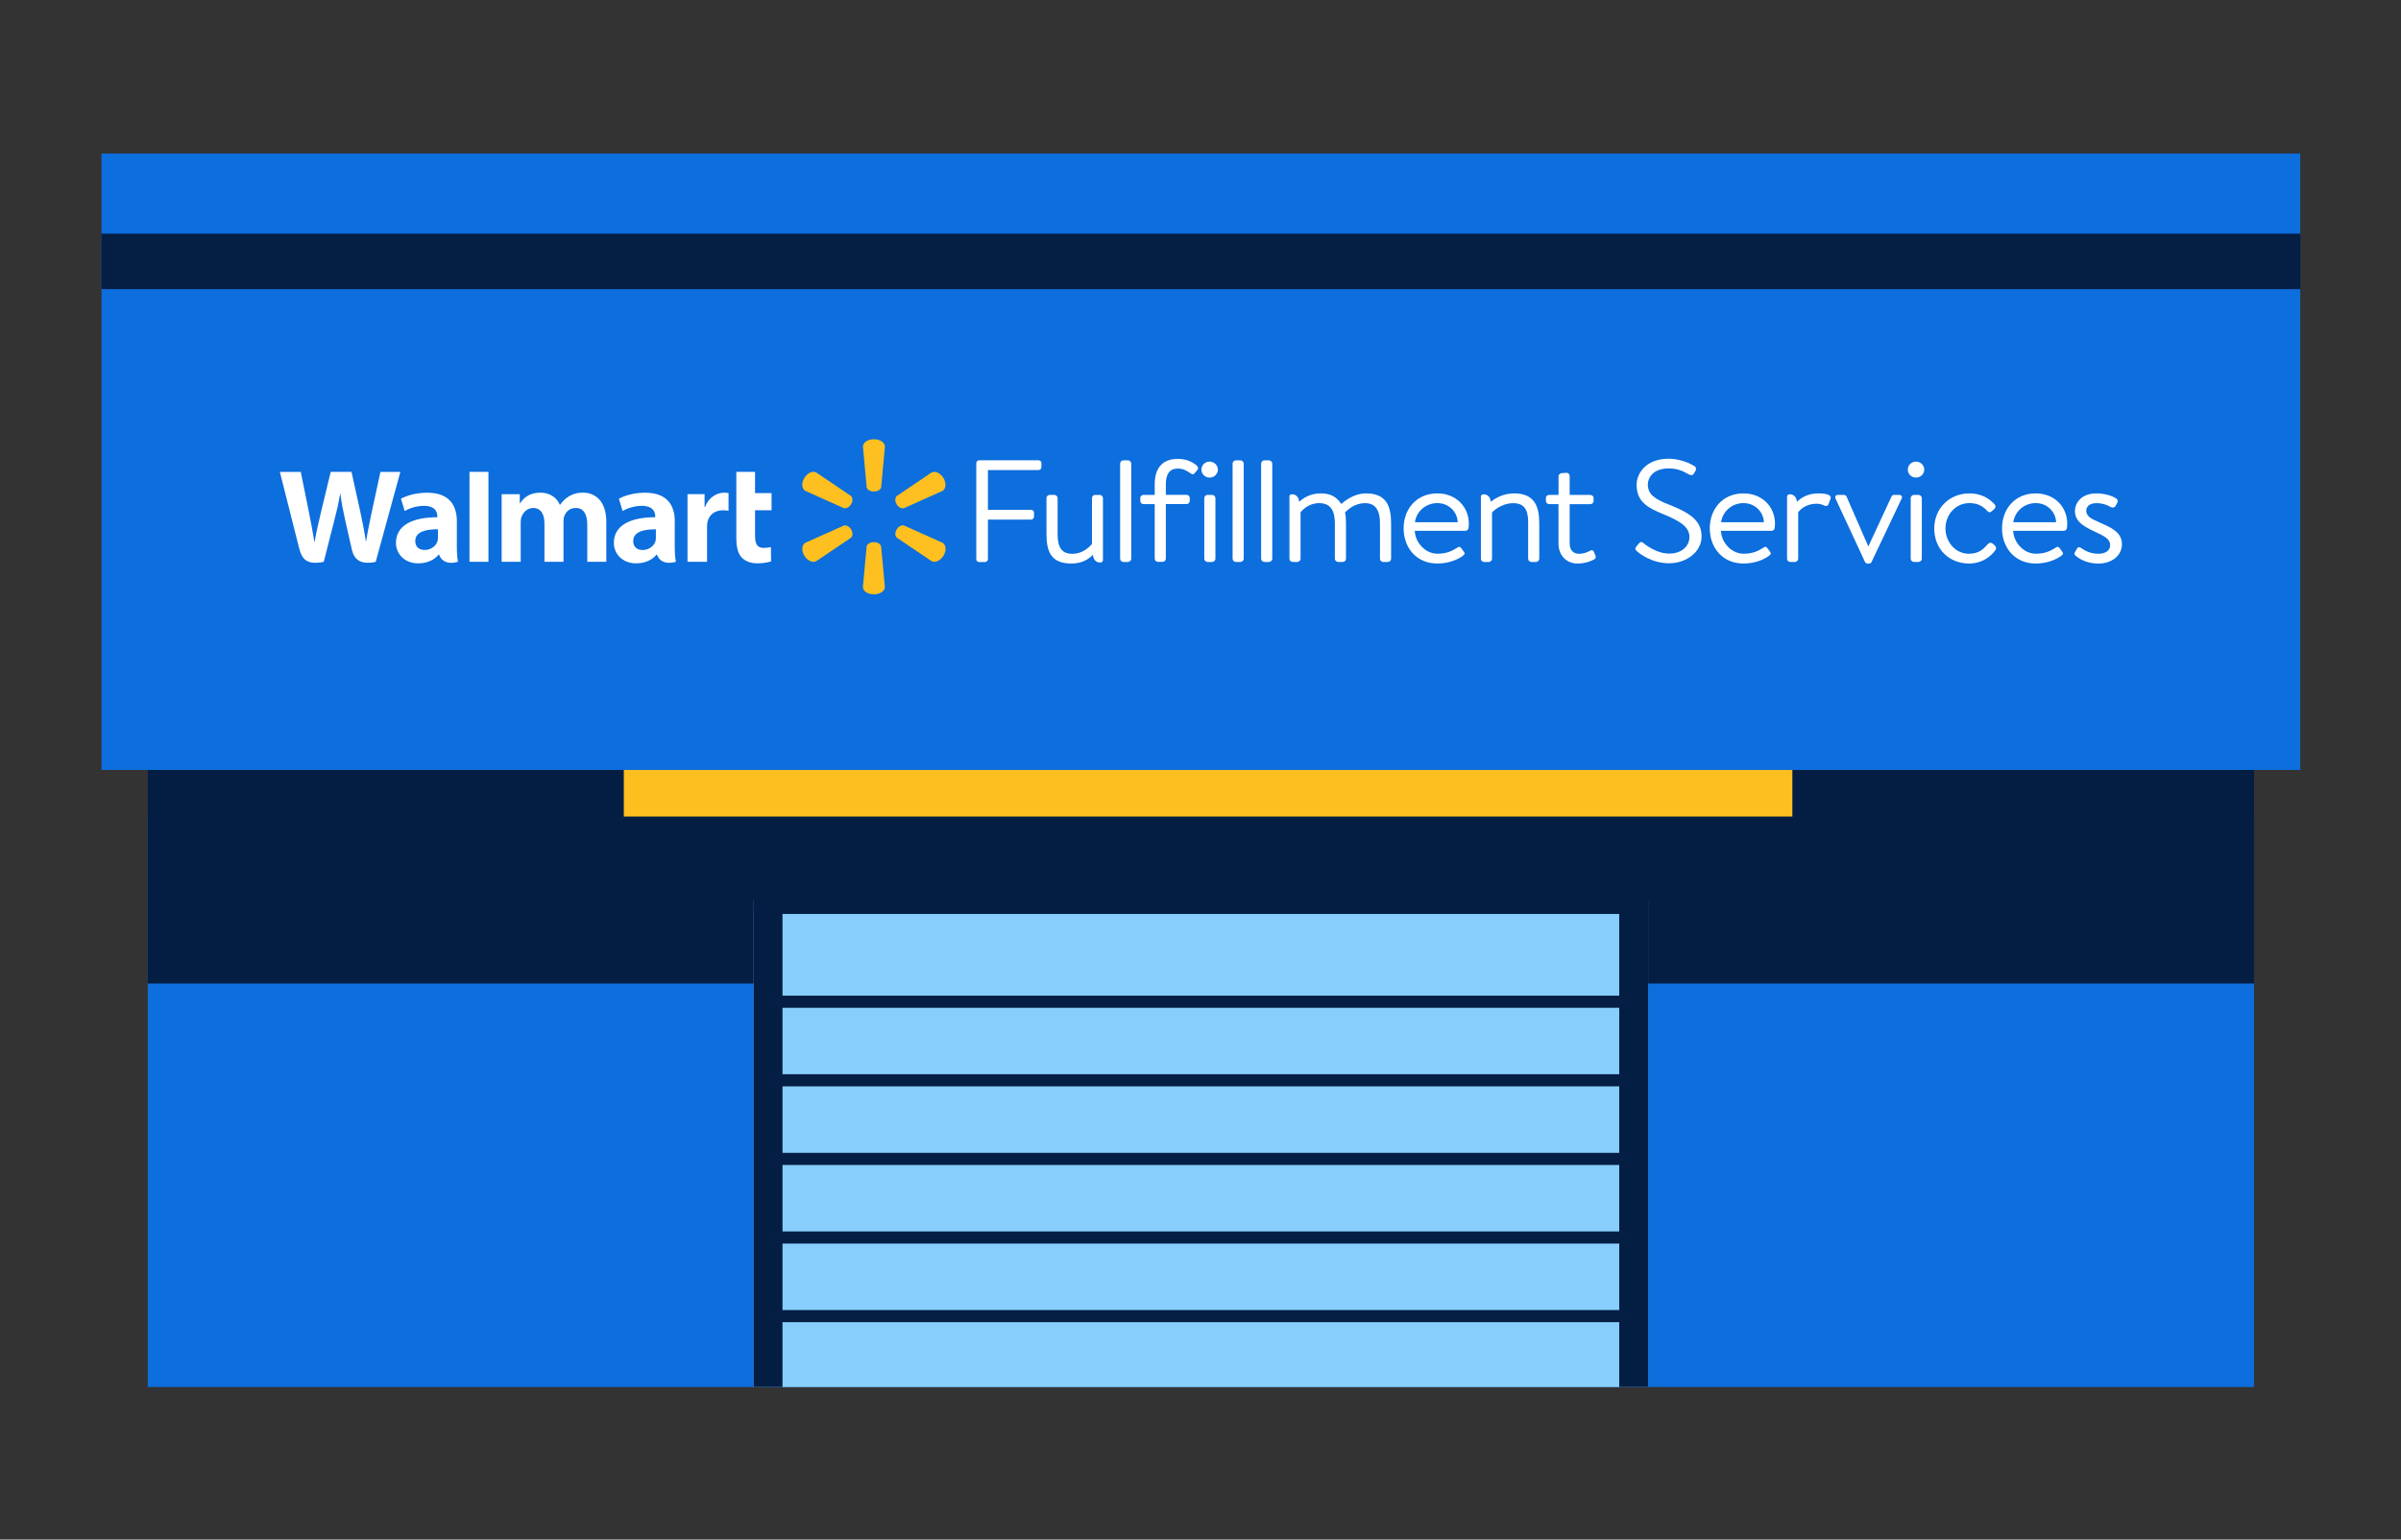 <?xml version="1.0" encoding="UTF-8"?> <svg xmlns="http://www.w3.org/2000/svg" width="198" height="127" viewBox="0 0 198 127" fill="none"><rect x="0" y="0" width="198" height="127" fill="#333333" stroke="none"/><path d="M185.878 67.356H12.184V114.415H185.878V67.356Z" fill="#0D6EDD"></path><path d="M185.878 62.767H12.184V81.134H185.878V62.767Z" fill="#031D43"></path><path d="M135.912 74.245H62.15V114.419H135.912V74.245Z" fill="#87CEFC"></path><path d="M135.912 73.097H62.15V75.393H135.912V73.097Z" fill="#031D43"></path><path d="M64.53 73.097H62.15V114.419H64.53V73.097Z" fill="#031D43"></path><path d="M147.809 62.767H51.444V67.36H147.809V62.767Z" fill="#FDBF20"></path><path d="M135.912 74.245H133.532V114.419H135.912V74.245Z" fill="#031D43"></path><path d="M189.69 12.664H8.372V63.516H189.69V12.664Z" fill="#0D6EDD"></path><path d="M189.702 19.275H8.364V23.853H189.702V19.275Z" fill="#051E44"></path><path d="M55.647 43.019C55.647 41.756 55.086 40.645 53.197 40.645C52.226 40.645 51.454 40.908 51.036 41.142L51.343 42.156C51.727 41.923 52.341 41.727 52.917 41.727C53.877 41.727 54.034 42.253 54.034 42.59V42.667C51.942 42.667 50.621 43.364 50.621 44.786C50.621 45.656 51.297 46.471 52.464 46.471C53.186 46.471 53.785 46.194 54.146 45.749H54.18C54.18 45.749 54.418 46.712 55.735 46.345C55.666 45.945 55.643 45.516 55.643 45.001V43.019H55.647ZM54.088 44.356C54.088 44.46 54.081 44.564 54.049 44.66C53.927 45.045 53.512 45.371 52.994 45.371C52.56 45.371 52.219 45.134 52.219 44.634C52.219 43.867 53.094 43.656 54.088 43.664V44.36V44.356ZM24.802 38.923C24.963 39.708 25.424 41.99 25.424 41.99C25.616 42.927 25.796 43.912 25.927 44.69H25.95C26.08 43.864 26.284 43.082 26.502 42.112L27.274 38.923H28.986L29.708 42.193C29.9 43.105 30.049 43.804 30.168 44.653H30.191C30.322 43.797 30.491 43.067 30.679 42.134L31.374 38.927H33.017L30.982 46.349C29.689 46.623 29.193 46.119 29.013 45.323C28.836 44.527 28.487 43.005 28.487 43.005C28.31 42.175 28.172 41.586 28.072 40.73H28.049C27.911 41.579 27.765 42.171 27.55 43.001L26.698 46.349C25.378 46.601 24.917 46.227 24.664 45.205C24.445 44.327 23.078 38.927 23.078 38.927H24.806L24.802 38.923ZM37.677 43.019C37.677 41.756 37.117 40.645 35.228 40.645C34.257 40.645 33.485 40.908 33.067 41.142L33.374 42.156C33.758 41.923 34.372 41.727 34.948 41.727C35.907 41.727 36.065 42.253 36.065 42.59V42.667C33.973 42.667 32.652 43.364 32.652 44.786C32.652 45.656 33.324 46.471 34.495 46.471C35.216 46.471 35.815 46.194 36.176 45.749H36.211C36.211 45.749 36.449 46.712 37.765 46.345C37.696 45.945 37.673 45.516 37.673 45.001V43.019H37.677ZM36.115 44.353C36.115 44.456 36.107 44.56 36.076 44.656C35.953 45.041 35.543 45.367 35.021 45.367C34.587 45.367 34.245 45.13 34.245 44.63C34.245 43.864 35.12 43.653 36.115 43.66V44.356V44.353ZM40.28 46.345H38.717V38.923H40.28V46.345ZM62.265 38.919V40.675H63.627V42.093H62.265V44.19C62.265 44.867 62.445 45.197 62.975 45.197C63.228 45.197 63.409 45.167 63.57 45.13L63.589 46.308C63.374 46.386 62.921 46.471 62.457 46.471C61.911 46.471 61.459 46.286 61.182 46.008C60.867 45.686 60.722 45.156 60.722 44.401V38.923H62.261L62.265 38.919ZM58.103 40.767V41.819H58.15C58.437 41.016 59.121 40.642 59.724 40.642C59.873 40.642 59.958 40.653 60.08 40.675V42.134C59.938 42.116 59.8 42.093 59.616 42.093C58.937 42.093 58.461 42.475 58.342 43.075C58.318 43.197 58.307 43.334 58.307 43.486V46.342H56.695V40.764H58.107L58.103 40.767ZM42.863 40.767V41.523H42.886C43.155 41.119 43.593 40.642 44.572 40.642C45.332 40.642 45.915 41.038 46.165 41.638H46.188C46.403 41.334 46.649 41.105 46.921 40.941C47.247 40.749 47.604 40.638 48.061 40.638C49.09 40.638 50 41.323 50 43.056V46.342H48.43V43.286C48.43 42.408 48.119 41.901 47.478 41.901C47.005 41.901 46.664 42.205 46.533 42.582C46.487 42.712 46.468 42.886 46.468 43.034V46.345H44.898V43.167C44.898 42.423 44.602 41.904 43.969 41.904C43.462 41.904 43.144 42.29 43.013 42.619C42.959 42.76 42.94 42.923 42.94 43.075V46.345H41.37V40.767H42.863Z" fill="white"></path><path d="M71.47 40.186L71.163 36.838C71.163 36.508 71.562 36.234 72.069 36.234C72.576 36.234 72.975 36.508 72.975 36.838L72.668 40.186C72.633 40.39 72.38 40.545 72.065 40.545C71.75 40.545 71.501 40.39 71.467 40.186M69.574 41.912L66.414 40.493C66.119 40.33 66.073 39.856 66.326 39.434C66.58 39.012 67.021 38.812 67.317 38.979L70.169 40.908C70.334 41.038 70.346 41.327 70.188 41.59C70.035 41.849 69.766 41.982 69.566 41.912M73.962 40.912L76.814 38.982C77.11 38.816 77.555 39.016 77.808 39.438C78.061 39.86 78.015 40.33 77.72 40.497L74.56 41.916C74.365 41.986 74.096 41.853 73.938 41.593C73.785 41.334 73.797 41.041 73.958 40.912M72.062 44.723C72.372 44.723 72.626 44.879 72.664 45.078L72.971 48.426C72.971 48.757 72.568 49.03 72.065 49.03C71.562 49.03 71.159 48.76 71.159 48.426L71.467 45.078C71.501 44.875 71.754 44.723 72.065 44.723M73.943 43.678C74.096 43.419 74.365 43.286 74.564 43.356L77.724 44.771C78.023 44.938 78.065 45.408 77.812 45.83C77.559 46.249 77.113 46.453 76.818 46.286L73.965 44.36C73.8 44.23 73.793 43.938 73.946 43.678M70.192 43.682C70.346 43.941 70.334 44.234 70.169 44.364L67.317 46.29C67.021 46.453 66.576 46.257 66.326 45.834C66.073 45.412 66.119 44.941 66.414 44.775L69.574 43.36C69.769 43.286 70.038 43.423 70.196 43.682" fill="#FDC020"></path><path d="M80.514 38.197C80.514 38.079 80.614 37.968 80.752 37.968H85.643C85.781 37.968 85.881 38.075 85.881 38.197V38.545C85.881 38.664 85.781 38.775 85.643 38.775H81.47V42.056H85.032C85.156 42.056 85.27 42.164 85.27 42.286V42.634C85.27 42.753 85.159 42.864 85.032 42.864H81.47V46.134C81.47 46.252 81.359 46.364 81.232 46.364H80.748C80.61 46.364 80.51 46.257 80.51 46.134V38.201L80.514 38.197Z" fill="white"></path><path d="M86.299 41.086C86.299 40.953 86.411 40.823 86.572 40.823H86.944C87.094 40.823 87.217 40.956 87.217 41.086V44.082C87.217 45.186 87.589 45.686 88.422 45.686C89.255 45.686 89.789 45.171 90.05 44.882V41.086C90.05 40.953 90.161 40.823 90.311 40.823H90.695C90.833 40.823 90.956 40.956 90.956 41.086V46.19C90.956 46.323 90.872 46.404 90.733 46.404C90.361 46.404 90.161 46.142 90.127 45.767C89.793 46.1 89.271 46.486 88.349 46.486C86.698 46.486 86.299 45.527 86.299 44.067V41.086Z" fill="white"></path><path d="M92.372 38.234C92.372 38.101 92.495 37.971 92.645 37.971H93.017C93.155 37.971 93.29 38.105 93.29 38.234V46.093C93.29 46.238 93.151 46.356 93.017 46.356H92.645C92.495 46.356 92.372 46.238 92.372 46.093V38.234Z" fill="white"></path><path d="M95.225 41.586H94.307C94.157 41.586 94.034 41.468 94.034 41.323V41.086C94.034 40.93 94.157 40.823 94.307 40.823H95.225V39.949C95.225 38.571 95.896 37.853 97.136 37.853C97.92 37.853 98.453 38.186 98.714 38.427C98.798 38.508 98.825 38.656 98.764 38.738L98.526 39.027C98.426 39.16 98.326 39.145 98.165 39.038C97.854 38.823 97.593 38.653 97.109 38.653C96.449 38.653 96.142 39.119 96.142 39.945V40.819H97.843C97.992 40.819 98.115 40.927 98.115 41.082V41.319C98.115 41.464 97.992 41.582 97.843 41.582H96.142V46.086C96.142 46.23 96.019 46.349 95.869 46.349H95.497C95.347 46.349 95.225 46.23 95.225 46.086V41.582V41.586Z" fill="white"></path><path d="M99.079 38.749C99.079 38.364 99.378 38.079 99.751 38.079C100.123 38.079 100.434 38.367 100.434 38.749C100.434 39.097 100.135 39.397 99.751 39.397C99.367 39.397 99.079 39.097 99.079 38.749ZM99.313 41.086C99.313 40.953 99.436 40.823 99.586 40.823H99.958C100.096 40.823 100.23 40.956 100.23 41.086V46.093C100.23 46.238 100.092 46.356 99.958 46.356H99.586C99.436 46.356 99.313 46.238 99.313 46.093V41.086Z" fill="white"></path><path d="M101.647 38.234C101.647 38.101 101.77 37.971 101.919 37.971H102.292C102.43 37.971 102.564 38.105 102.564 38.234V46.093C102.564 46.238 102.426 46.356 102.292 46.356H101.919C101.77 46.356 101.647 46.238 101.647 46.093V38.234Z" fill="white"></path><path d="M104 38.234C104 38.101 104.123 37.971 104.273 37.971H104.645C104.783 37.971 104.918 38.105 104.918 38.234V46.093C104.918 46.238 104.779 46.356 104.645 46.356H104.273C104.123 46.356 104 46.238 104 46.093V38.234Z" fill="white"></path><path d="M106.323 40.99C106.323 40.856 106.407 40.775 106.545 40.775C106.906 40.775 107.106 41.038 107.14 41.397C107.486 41.064 108.085 40.701 108.918 40.701C109.751 40.701 110.234 41.001 110.607 41.575C110.683 41.527 111.501 40.701 112.656 40.701C114.319 40.701 114.718 41.742 114.718 43.171V46.093C114.718 46.238 114.595 46.356 114.446 46.356H114.073C113.923 46.356 113.801 46.238 113.801 46.093V43.171C113.801 42.142 113.455 41.505 112.584 41.505C111.655 41.505 111.129 42.09 110.921 42.26C110.972 42.497 110.998 42.882 110.998 43.171V46.093C110.998 46.238 110.875 46.356 110.726 46.356H110.353C110.215 46.356 110.081 46.238 110.081 46.093V43.171C110.081 42.116 109.72 41.505 108.791 41.505C107.774 41.505 107.252 42.271 107.252 42.271V46.093C107.252 46.238 107.113 46.356 106.979 46.356H106.607C106.457 46.356 106.334 46.238 106.334 46.093V40.99H106.342H106.323Z" fill="white"></path><path d="M118.534 40.701C120.035 40.701 121.129 41.767 121.129 43.216C121.129 43.312 121.117 43.453 121.106 43.549C121.094 43.693 120.967 43.786 120.845 43.786H116.672C116.695 44.708 117.501 45.679 118.549 45.679C119.305 45.679 119.777 45.427 120.1 45.223C120.3 45.09 120.384 45.045 120.534 45.26L120.683 45.464C120.795 45.63 120.845 45.693 120.634 45.849C120.288 46.112 119.528 46.486 118.534 46.486C116.795 46.486 115.751 45.167 115.751 43.586C115.751 42.005 116.795 40.701 118.534 40.701ZM120.211 43.082C120.188 42.267 119.516 41.501 118.534 41.501C117.551 41.501 116.795 42.219 116.684 43.082H120.211Z" fill="white"></path><path d="M122.123 40.99C122.123 40.856 122.207 40.775 122.346 40.775C122.707 40.775 122.906 41.038 122.941 41.397C123.301 41.097 123.969 40.701 124.864 40.701C126.526 40.701 126.937 41.742 126.937 43.171V46.093C126.937 46.238 126.798 46.356 126.664 46.356H126.292C126.142 46.356 126.019 46.238 126.019 46.093V43.053C126.019 41.997 125.647 41.508 124.802 41.508C123.723 41.508 123.041 42.275 123.041 42.275V46.097C123.041 46.241 122.902 46.36 122.768 46.36H122.395C122.246 46.36 122.123 46.241 122.123 46.097V40.993H122.13L122.123 40.99Z" fill="white"></path><path d="M127.77 41.586C127.597 41.586 127.485 41.468 127.485 41.323V41.086C127.485 40.931 127.597 40.823 127.77 40.823H128.526V39.29C128.526 39.145 128.664 39.038 128.798 39.027L129.183 39.005C129.332 38.993 129.444 39.123 129.444 39.267V40.827H131.133C131.294 40.827 131.417 40.934 131.417 41.09V41.327C131.417 41.471 131.294 41.59 131.133 41.59H129.444V44.86C129.444 45.434 129.816 45.686 130.211 45.686C130.557 45.686 130.856 45.579 131.094 45.449C131.317 45.316 131.405 45.427 131.455 45.556L131.555 45.793C131.632 45.971 131.605 46.068 131.455 46.153C131.182 46.297 130.687 46.486 130.1 46.486C129.094 46.486 128.522 45.719 128.522 44.856V41.586H127.766H127.77Z" fill="white"></path><path d="M134.937 45.097L135.121 44.867C135.244 44.712 135.344 44.653 135.52 44.793C135.605 44.867 136.553 45.667 137.659 45.667C138.664 45.667 139.321 45.056 139.321 44.301C139.321 43.475 138.576 42.993 137.148 42.408C135.781 41.845 134.964 41.342 134.964 39.975C134.964 39.16 135.632 37.842 137.609 37.842C138.826 37.842 139.732 38.453 139.732 38.453C139.809 38.49 139.943 38.63 139.809 38.86L139.686 39.064C139.586 39.23 139.448 39.23 139.252 39.123C138.73 38.823 138.296 38.642 137.601 38.642C136.284 38.642 135.889 39.456 135.889 39.96C135.889 40.812 136.522 41.182 137.567 41.601C139.244 42.26 140.323 42.871 140.323 44.26C140.323 45.505 139.095 46.464 137.64 46.464C136.185 46.464 135.179 45.638 135.018 45.493C134.918 45.412 134.772 45.301 134.941 45.086H134.937V45.097Z" fill="white"></path><path d="M143.782 40.701C145.283 40.701 146.377 41.767 146.377 43.216C146.377 43.312 146.365 43.453 146.353 43.549C146.342 43.693 146.215 43.786 146.092 43.786H141.92C141.943 44.708 142.752 45.679 143.797 45.679C144.553 45.679 145.025 45.427 145.348 45.223C145.547 45.09 145.632 45.045 145.781 45.26L145.931 45.464C146.043 45.63 146.092 45.693 145.881 45.849C145.536 46.112 144.776 46.486 143.782 46.486C142.043 46.486 140.998 45.167 140.998 43.586C140.998 42.005 142.043 40.701 143.782 40.701ZM145.459 43.082C145.436 42.267 144.764 41.501 143.782 41.501C142.799 41.501 142.043 42.219 141.931 43.082H145.459Z" fill="white"></path><path d="M147.371 40.99C147.371 40.856 147.455 40.775 147.593 40.775C147.954 40.775 148.154 41.038 148.188 41.397C148.5 41.086 149.056 40.701 149.95 40.701C150.384 40.701 151.095 40.76 150.956 41.145L150.795 41.575C150.734 41.753 150.595 41.767 150.461 41.708C150.323 41.649 150.115 41.553 149.839 41.553C148.734 41.553 148.288 42.26 148.288 42.26V46.093C148.288 46.238 148.15 46.356 148.016 46.356H147.643C147.494 46.356 147.371 46.238 147.371 46.093V40.99Z" fill="white"></path><path d="M151.379 41.134C151.294 40.967 151.379 40.823 151.59 40.823H152.023C152.162 40.823 152.246 40.882 152.284 40.979L154.062 45.053H154.085L155.974 40.979C156.012 40.882 156.097 40.823 156.196 40.823H156.596C156.818 40.823 156.895 40.967 156.818 41.134L154.346 46.345C154.323 46.419 154.246 46.49 154.108 46.49H154.031C153.909 46.49 153.82 46.416 153.793 46.345L151.371 41.134H151.379Z" fill="white"></path><path d="M157.329 38.749C157.329 38.364 157.628 38.079 158.001 38.079C158.373 38.079 158.684 38.367 158.684 38.749C158.684 39.097 158.384 39.397 158.001 39.397C157.617 39.397 157.329 39.097 157.329 38.749ZM157.567 41.086C157.567 40.953 157.69 40.823 157.839 40.823H158.212C158.35 40.823 158.484 40.956 158.484 41.086V46.093C158.484 46.238 158.346 46.356 158.212 46.356H157.839C157.69 46.356 157.567 46.238 157.567 46.093V41.086Z" fill="white"></path><path d="M162.407 40.701C163.264 40.701 163.962 41.023 164.492 41.612C164.603 41.745 164.576 41.901 164.442 42.005L164.242 42.182C164.058 42.338 163.943 42.219 163.835 42.101C163.436 41.671 162.98 41.501 162.396 41.501C161.302 41.501 160.434 42.434 160.434 43.586C160.434 44.738 161.291 45.682 162.358 45.682C163.225 45.682 163.598 45.253 163.924 44.89C164.085 44.712 164.246 44.756 164.407 44.912L164.484 44.986C164.607 45.105 164.657 45.223 164.561 45.371C164.127 45.982 163.356 46.486 162.4 46.486C160.699 46.486 159.509 45.264 159.509 43.601C159.509 41.938 160.749 40.701 162.415 40.701H162.407Z" fill="white"></path><path d="M167.882 40.701C169.383 40.701 170.477 41.767 170.477 43.216C170.477 43.312 170.465 43.453 170.453 43.549C170.442 43.693 170.315 43.786 170.192 43.786H166.02C166.043 44.708 166.853 45.679 167.897 45.679C168.653 45.679 169.125 45.427 169.448 45.223C169.647 45.09 169.732 45.045 169.882 45.26L170.031 45.464C170.143 45.63 170.192 45.693 169.981 45.849C169.636 46.112 168.876 46.486 167.882 46.486C166.143 46.486 165.098 45.167 165.098 43.586C165.098 42.005 166.143 40.701 167.882 40.701ZM169.559 43.082C169.536 42.267 168.864 41.501 167.882 41.501C166.899 41.501 166.143 42.219 166.031 43.082H169.559Z" fill="white"></path><path d="M171.137 45.816C171.076 45.756 171.052 45.671 171.098 45.578L171.271 45.267C171.348 45.134 171.444 45.09 171.605 45.193C171.805 45.338 172.3 45.682 173.033 45.682C173.617 45.682 174.016 45.419 174.016 44.986C174.016 44.46 173.571 44.245 172.738 43.849C171.982 43.49 171.11 43.093 171.11 42.149C171.11 41.575 171.556 40.701 172.887 40.701C173.632 40.701 174.254 40.938 174.527 41.13C174.65 41.227 174.676 41.345 174.588 41.501L174.465 41.73C174.381 41.886 174.193 41.897 174.066 41.827C173.82 41.682 173.421 41.505 172.887 41.505C172.254 41.505 172.043 41.853 172.043 42.116C172.043 42.605 172.442 42.786 173.137 43.097C174.131 43.541 174.987 43.901 174.987 44.908C174.987 45.782 174.204 46.49 173.037 46.49C172.081 46.49 171.437 46.082 171.137 45.819V45.816Z" fill="white"></path><path d="M63.585 89.115H134.477" stroke="#051E44" stroke-miterlimit="10"></path><path d="M63.585 82.634H134.477" stroke="#051E44" stroke-miterlimit="10"></path><path d="M63.585 102.085H134.477" stroke="#051E44" stroke-miterlimit="10"></path><path d="M63.585 95.6H134.477" stroke="#051E44" stroke-miterlimit="10"></path><path d="M63.585 108.567H134.477" stroke="#051E44" stroke-miterlimit="10"></path></svg> 